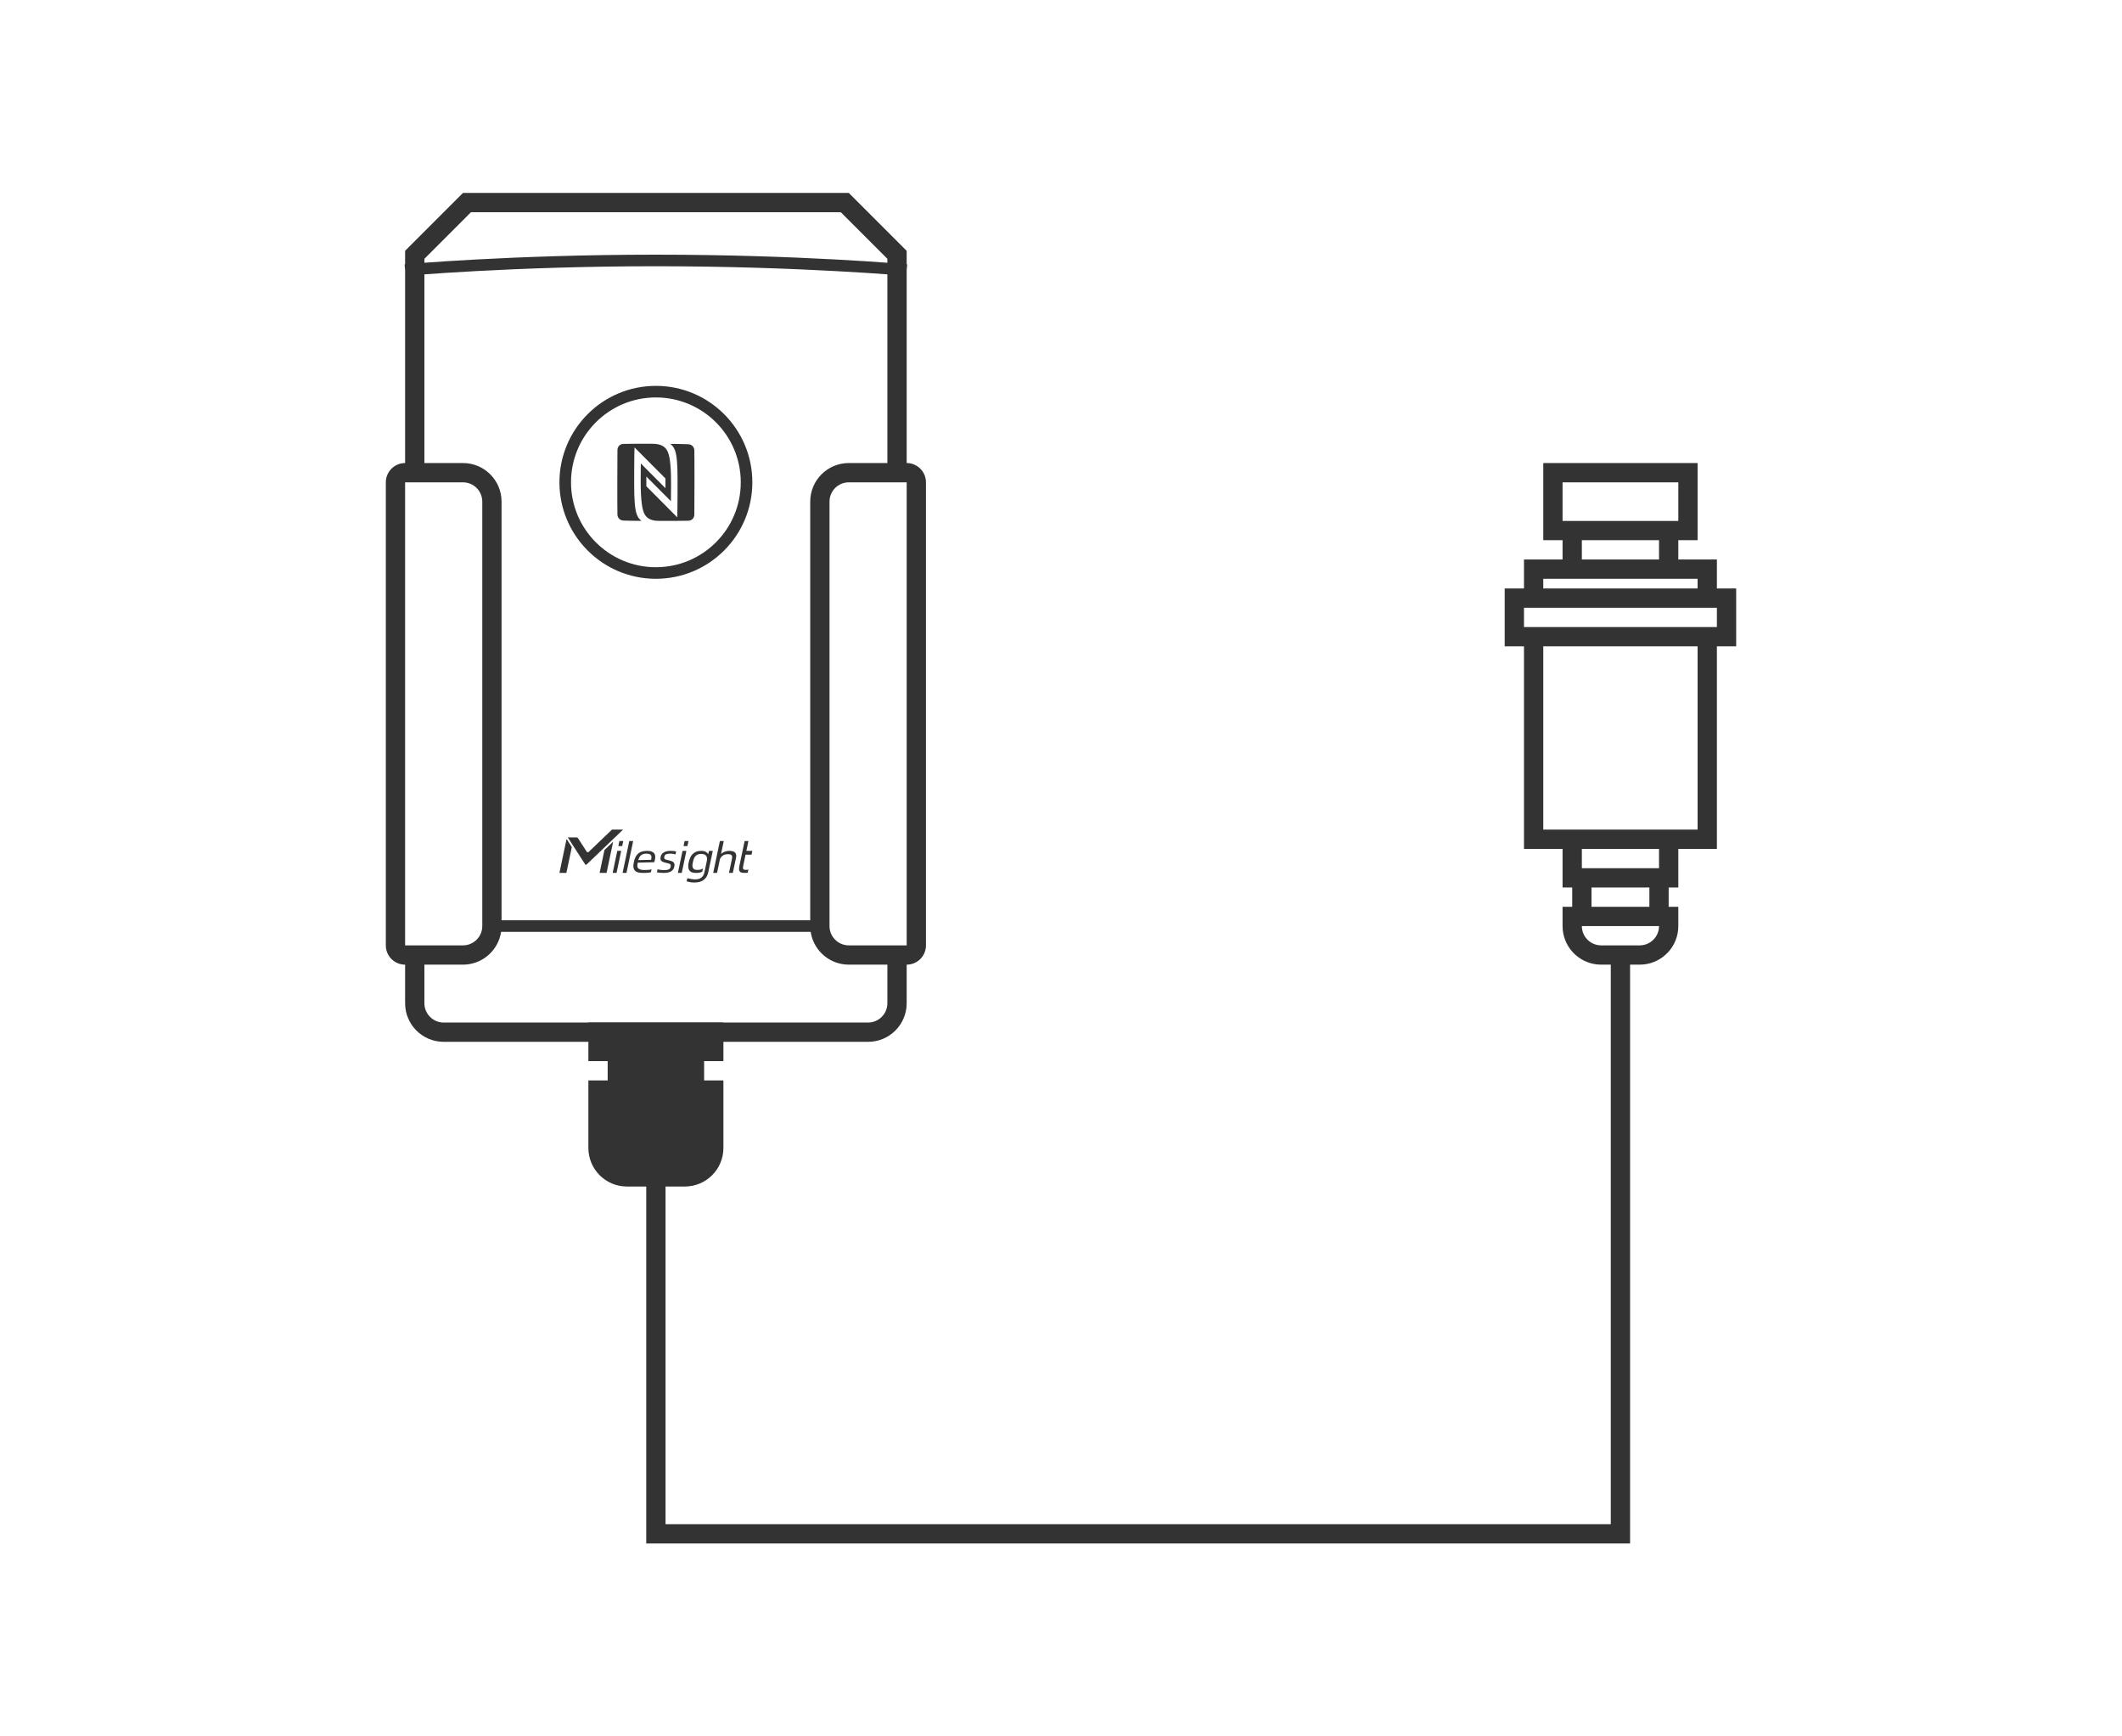 <svg width="110" height="90" viewBox="0 0 110 90" fill="none" xmlns="http://www.w3.org/2000/svg">
<path d="M36.384 44.102C36.532 44.102 36.649 44.168 36.715 44.273L36.751 44.102H36.949L36.712 45.222C36.677 45.385 36.599 45.513 36.481 45.605C36.364 45.697 36.199 45.742 35.988 45.742C35.934 45.742 35.881 45.739 35.828 45.733C35.776 45.727 35.651 45.696 35.595 45.68L35.629 45.52C35.721 45.541 35.916 45.58 36.025 45.58C36.164 45.58 36.273 45.551 36.352 45.493C36.432 45.435 36.489 45.339 36.519 45.203L36.538 45.109L36.619 44.727C36.621 44.719 36.622 44.711 36.624 44.703L36.625 44.7L36.626 44.696C36.639 44.632 36.652 44.573 36.652 44.52C36.653 44.464 36.642 44.417 36.621 44.379C36.6 44.341 36.567 44.312 36.523 44.291C36.477 44.27 36.417 44.259 36.342 44.259C36.266 44.259 36.203 44.272 36.154 44.297C36.105 44.322 36.064 44.354 36.032 44.395C36 44.435 35.976 44.483 35.958 44.537C35.94 44.591 35.925 44.646 35.913 44.703C35.9 44.764 35.899 44.769 35.895 44.822C35.89 44.876 35.895 44.924 35.909 44.964C35.924 45.004 35.951 45.035 35.989 45.059C36.028 45.082 36.084 45.089 36.159 45.089C36.234 45.089 36.299 45.079 36.352 45.06C36.384 45.048 36.413 45.033 36.44 45.015L36.405 45.174C36.398 45.179 36.391 45.184 36.383 45.188C36.313 45.227 36.218 45.245 36.098 45.245C35.993 45.245 35.91 45.236 35.85 45.207C35.79 45.178 35.746 45.137 35.718 45.085C35.69 45.033 35.677 44.969 35.678 44.895C35.679 44.822 35.681 44.794 35.7 44.703C35.718 44.621 35.741 44.544 35.772 44.471C35.802 44.398 35.843 44.334 35.894 44.279C35.945 44.225 36.007 44.181 36.08 44.149C36.153 44.117 36.243 44.102 36.348 44.102H36.384Z" fill="#333333"/>
<path d="M31.443 45.245H31.083L31.333 44.059L31.784 43.627L31.443 45.245Z" fill="#333333"/>
<path d="M29.642 43.908L29.36 45.244H29L29.37 43.485L29.642 43.908Z" fill="#333333"/>
<path d="M31.961 45.244H31.759L32 44.101H32.202L31.961 45.244Z" fill="#333333"/>
<path d="M32.475 45.244H32.273L32.621 43.592H32.823L32.475 45.244Z" fill="#333333"/>
<path fill-rule="evenodd" clip-rule="evenodd" d="M33.549 44.102C33.655 44.102 33.738 44.115 33.798 44.143C33.857 44.17 33.9 44.207 33.926 44.251C33.952 44.295 33.965 44.345 33.966 44.4C33.966 44.455 33.961 44.51 33.949 44.562L33.934 44.618C33.926 44.641 33.919 44.666 33.91 44.691L33.06 44.713C33.047 44.773 33.034 44.85 33.038 44.895C33.042 44.939 33.057 44.975 33.082 45.004C33.107 45.032 33.143 45.053 33.19 45.067C33.238 45.082 33.294 45.094 33.37 45.094C33.439 45.094 33.506 45.092 33.582 45.088C33.658 45.084 33.723 45.078 33.775 45.058L33.743 45.21C33.719 45.215 33.711 45.217 33.677 45.223C33.645 45.228 33.607 45.233 33.567 45.236C33.527 45.239 33.49 45.243 33.445 45.243C33.4 45.244 33.356 45.244 33.312 45.244C33.219 45.244 33.139 45.235 33.071 45.217C33.004 45.198 32.95 45.167 32.91 45.123C32.87 45.079 32.846 45.02 32.836 44.947C32.826 44.874 32.836 44.783 32.859 44.673C32.883 44.563 32.916 44.471 32.957 44.398C32.998 44.326 33.047 44.267 33.105 44.223C33.163 44.179 33.23 44.147 33.304 44.129C33.378 44.111 33.46 44.102 33.549 44.102ZM33.519 44.246C33.446 44.246 33.386 44.254 33.337 44.27C33.288 44.287 33.247 44.311 33.214 44.342C33.181 44.373 33.154 44.411 33.134 44.456C33.113 44.501 33.102 44.526 33.088 44.582L33.753 44.565L33.77 44.443C33.772 44.405 33.766 44.37 33.751 44.341C33.736 44.312 33.711 44.289 33.675 44.272C33.638 44.255 33.586 44.246 33.519 44.246Z" fill="#333333"/>
<path d="M34.94 44.111C34.985 44.117 35.021 44.124 35.049 44.132L35.016 44.286C34.984 44.275 34.945 44.266 34.898 44.258C34.847 44.25 34.793 44.245 34.734 44.245C34.647 44.245 34.578 44.256 34.529 44.278C34.48 44.3 34.449 44.343 34.435 44.406C34.429 44.435 34.428 44.458 34.431 44.476C34.434 44.493 34.443 44.509 34.457 44.523C34.471 44.535 34.493 44.546 34.522 44.555C34.55 44.564 34.589 44.574 34.636 44.583C34.703 44.598 34.76 44.614 34.807 44.631C34.853 44.648 34.889 44.669 34.914 44.694C34.939 44.72 34.956 44.751 34.962 44.788C34.968 44.825 34.965 44.87 34.953 44.924C34.929 45.035 34.871 45.115 34.779 45.167C34.687 45.218 34.564 45.244 34.41 45.244C34.379 45.244 34.346 45.243 34.312 45.241C34.278 45.239 34.244 45.237 34.211 45.234C34.178 45.232 34.147 45.228 34.119 45.224C34.092 45.219 34.07 45.214 34.054 45.21L34.087 45.058C34.107 45.063 34.132 45.069 34.161 45.074C34.19 45.08 34.221 45.085 34.252 45.089C34.283 45.093 34.315 45.096 34.348 45.098C34.38 45.1 34.411 45.101 34.438 45.101C34.534 45.101 34.608 45.088 34.662 45.065C34.716 45.041 34.75 44.995 34.765 44.93C34.772 44.897 34.774 44.87 34.772 44.849C34.769 44.828 34.759 44.81 34.742 44.796C34.725 44.781 34.7 44.768 34.666 44.757L34.44 44.7C34.413 44.692 34.389 44.684 34.368 44.675C34.327 44.657 34.296 44.636 34.275 44.611C34.254 44.587 34.242 44.557 34.239 44.523C34.236 44.488 34.239 44.448 34.249 44.401C34.269 44.311 34.322 44.238 34.408 44.184C34.495 44.129 34.613 44.102 34.763 44.102C34.823 44.102 34.882 44.105 34.94 44.111Z" fill="#333333"/>
<path d="M35.34 45.244H35.141L35.381 44.102H35.581L35.34 45.244Z" fill="#333333"/>
<path d="M37.377 44.261C37.427 44.215 37.49 44.174 37.553 44.15C37.561 44.147 37.569 44.144 37.577 44.141C37.616 44.127 37.655 44.116 37.695 44.11C37.736 44.104 37.776 44.101 37.815 44.101C37.896 44.101 37.962 44.112 38.012 44.131C38.062 44.15 38.099 44.177 38.123 44.212C38.135 44.229 38.145 44.248 38.151 44.269L38.164 44.334C38.167 44.381 38.16 44.433 38.148 44.49L37.988 45.244H37.789L37.933 44.562C37.942 44.516 37.952 44.475 37.953 44.438C37.955 44.403 37.949 44.373 37.937 44.349C37.924 44.324 37.904 44.305 37.875 44.292C37.846 44.279 37.807 44.273 37.758 44.273C37.718 44.273 37.677 44.275 37.639 44.28C37.6 44.286 37.562 44.296 37.525 44.312C37.489 44.33 37.453 44.354 37.42 44.385C37.387 44.416 37.351 44.466 37.323 44.519L37.17 45.244H36.971L37.318 43.592H37.519L37.377 44.261Z" fill="#333333"/>
<path d="M38.69 44.102H39L38.97 44.243L38.958 44.299H38.648L38.531 44.855C38.521 44.903 38.516 44.941 38.514 44.971C38.512 45 38.516 45.023 38.525 45.04C38.535 45.057 38.551 45.068 38.572 45.075C38.594 45.082 38.625 45.086 38.663 45.086L38.736 45.082C38.758 45.08 38.773 45.078 38.795 45.073L38.761 45.234C38.736 45.237 38.719 45.238 38.697 45.24C38.675 45.242 38.65 45.244 38.624 45.244C38.555 45.244 38.498 45.239 38.453 45.23C38.408 45.22 38.374 45.202 38.35 45.174C38.326 45.146 38.312 45.107 38.31 45.058C38.307 45.008 38.314 44.945 38.33 44.867L38.6 43.592H38.798L38.69 44.102Z" fill="#333333"/>
<path d="M32.298 43L30.407 44.81C30.385 44.831 30.35 44.826 30.333 44.801L29.443 43.418L29.434 43.403H29.882C29.915 43.403 29.947 43.42 29.965 43.448L30.411 44.142C30.434 44.178 30.486 44.184 30.518 44.154L31.724 43H32.298Z" fill="#333333"/>
<path d="M32.254 43.853H32.053L32.107 43.592H32.31L32.254 43.853Z" fill="#333333"/>
<path d="M35.634 43.853H35.434L35.488 43.592H35.69L35.634 43.853Z" fill="#333333"/>
<path d="M33.458 23.001H33.784C33.983 23.004 34.102 23.016 34.23 23.061C34.649 23.21 34.725 23.586 34.773 24.392C34.782 24.533 34.786 24.8 34.786 25.094C34.786 25.396 34.784 25.727 34.78 25.98L33.505 24.699V25.203L35.107 26.814L35.116 26.393C35.117 26.321 35.133 24.791 35.116 24.355C35.088 23.616 35.046 23.219 34.741 23.007C34.913 23.007 35.507 23.016 35.691 23.027C35.856 23.037 35.981 23.161 35.993 23.323C36.003 23.489 36.001 26.524 35.993 26.688C35.984 26.853 35.866 26.981 35.691 26.99C35.526 27 34.379 27.001 34.214 26.999C34.015 26.997 33.895 26.988 33.768 26.942C33.349 26.795 33.274 26.415 33.226 25.609C33.217 25.469 33.212 25.202 33.212 24.908C33.212 24.606 33.214 24.274 33.218 24.021L34.495 25.303V24.8L32.891 23.189L32.882 23.606C32.881 23.677 32.865 25.209 32.882 25.646C32.911 26.386 32.952 26.784 33.259 26.996C33.087 26.996 32.493 26.994 32.309 26.982C32.142 26.972 32.017 26.847 32.007 26.684C31.996 26.512 32 23.479 32.007 23.311C32.015 23.146 32.133 23.017 32.309 23.009C32.426 23.001 33.054 23.001 33.458 23.001Z" fill="#333333"/>
<path fill-rule="evenodd" clip-rule="evenodd" d="M34 20C36.761 20 39 22.239 39 25C39 27.761 36.761 30 34 30C31.239 30 29 27.761 29 25C29 22.239 31.239 20 34 20ZM34 20.6C31.57 20.6 29.6 22.57 29.6 25C29.6 27.43 31.57 29.4 34 29.4C36.43 29.4 38.4 27.43 38.4 25C38.4 22.57 36.43 20.6 34 20.6Z" fill="#333333"/>
<path fill-rule="evenodd" clip-rule="evenodd" d="M47 13V13.698C47.004 13.699 47.008 13.7 47.011 13.7C47.016 13.701 47.02 13.701 47.023 13.701H47.027L47 14V24C47.552 24 48 24.448 48 25V49L47.995 49.102C47.944 49.607 47.518 50 47 50V52C47 53.105 46.105 54 45 54H23C21.895 54 21 53.105 21 52V50C20.482 50 20.056 49.607 20.005 49.102L20 49V25C20 24.448 20.448 24 21 24V14L20.973 13.701H20.977C20.98 13.701 20.984 13.701 20.989 13.7C20.992 13.7 20.996 13.699 21 13.698V13L24 10H44L47 13ZM25.976 48.3C25.841 49.196 25.113 49.897 24.204 49.989L24 50H22V52C22 52.552 22.448 53 23 53H45C45.552 53 46 52.552 46 52V50H44L43.796 49.989C42.887 49.897 42.159 49.196 42.024 48.3H25.976ZM21 49H24C24.552 49 25 48.552 25 48V26C25 25.448 24.552 25 24 25H21V49ZM44 25C43.448 25 43 25.448 43 26V48C43 48.552 43.448 49 44 49H47V25H44ZM34 13.8C30.257 13.8 27.012 13.925 24.704 14.05C23.551 14.112 22.631 14.173 22 14.22V24H24C25.105 24 26 24.895 26 26V47.7H42V26C42 24.895 42.895 24 44 24H46V14.22C45.369 14.173 44.449 14.112 43.296 14.05C40.988 13.925 37.743 13.8 34 13.8ZM22 13.414V13.619C22.633 13.572 23.54 13.511 24.671 13.45C26.988 13.325 30.244 13.2 34 13.2C37.757 13.2 41.012 13.325 43.329 13.45C44.46 13.511 45.367 13.572 46 13.619V13.414L43.586 11H24.414L22 13.414Z" fill="#333333"/>
<path fill-rule="evenodd" clip-rule="evenodd" d="M88 28H87V29H89V30.5H90V33.5H89V44H87V46H86.5V47H87V48C87 49.036 86.213 49.887 85.204 49.989L85 50H84.5V80H33.5V61.5H32.5C31.395 61.5 30.5 60.605 30.5 59.5V56H31.5V55H30.5V53H37.5V55H36.5V56H37.5V59.5C37.5 60.605 36.605 61.5 35.5 61.5H34.5V79H83.5V50H83L82.796 49.989C81.854 49.894 81.106 49.146 81.011 48.204L81 48V47H81.5V46H81V44H79V33.5H78V30.5H79V29H81V28H80V24H88V28ZM82 48C82 48.552 82.448 49 83 49H85C85.552 49 86 48.552 86 48H82ZM82.5 47H85.5V46H82.5V47ZM82 45H86V44H82V45ZM80 43H88V33.5H80V43ZM79 32.5H89V31.5H79V32.5ZM80 30.5H88V30H80V30.5ZM82 29H86V28H82V29ZM81 27H87V25H81V27Z" fill="#333333"/>
</svg>
